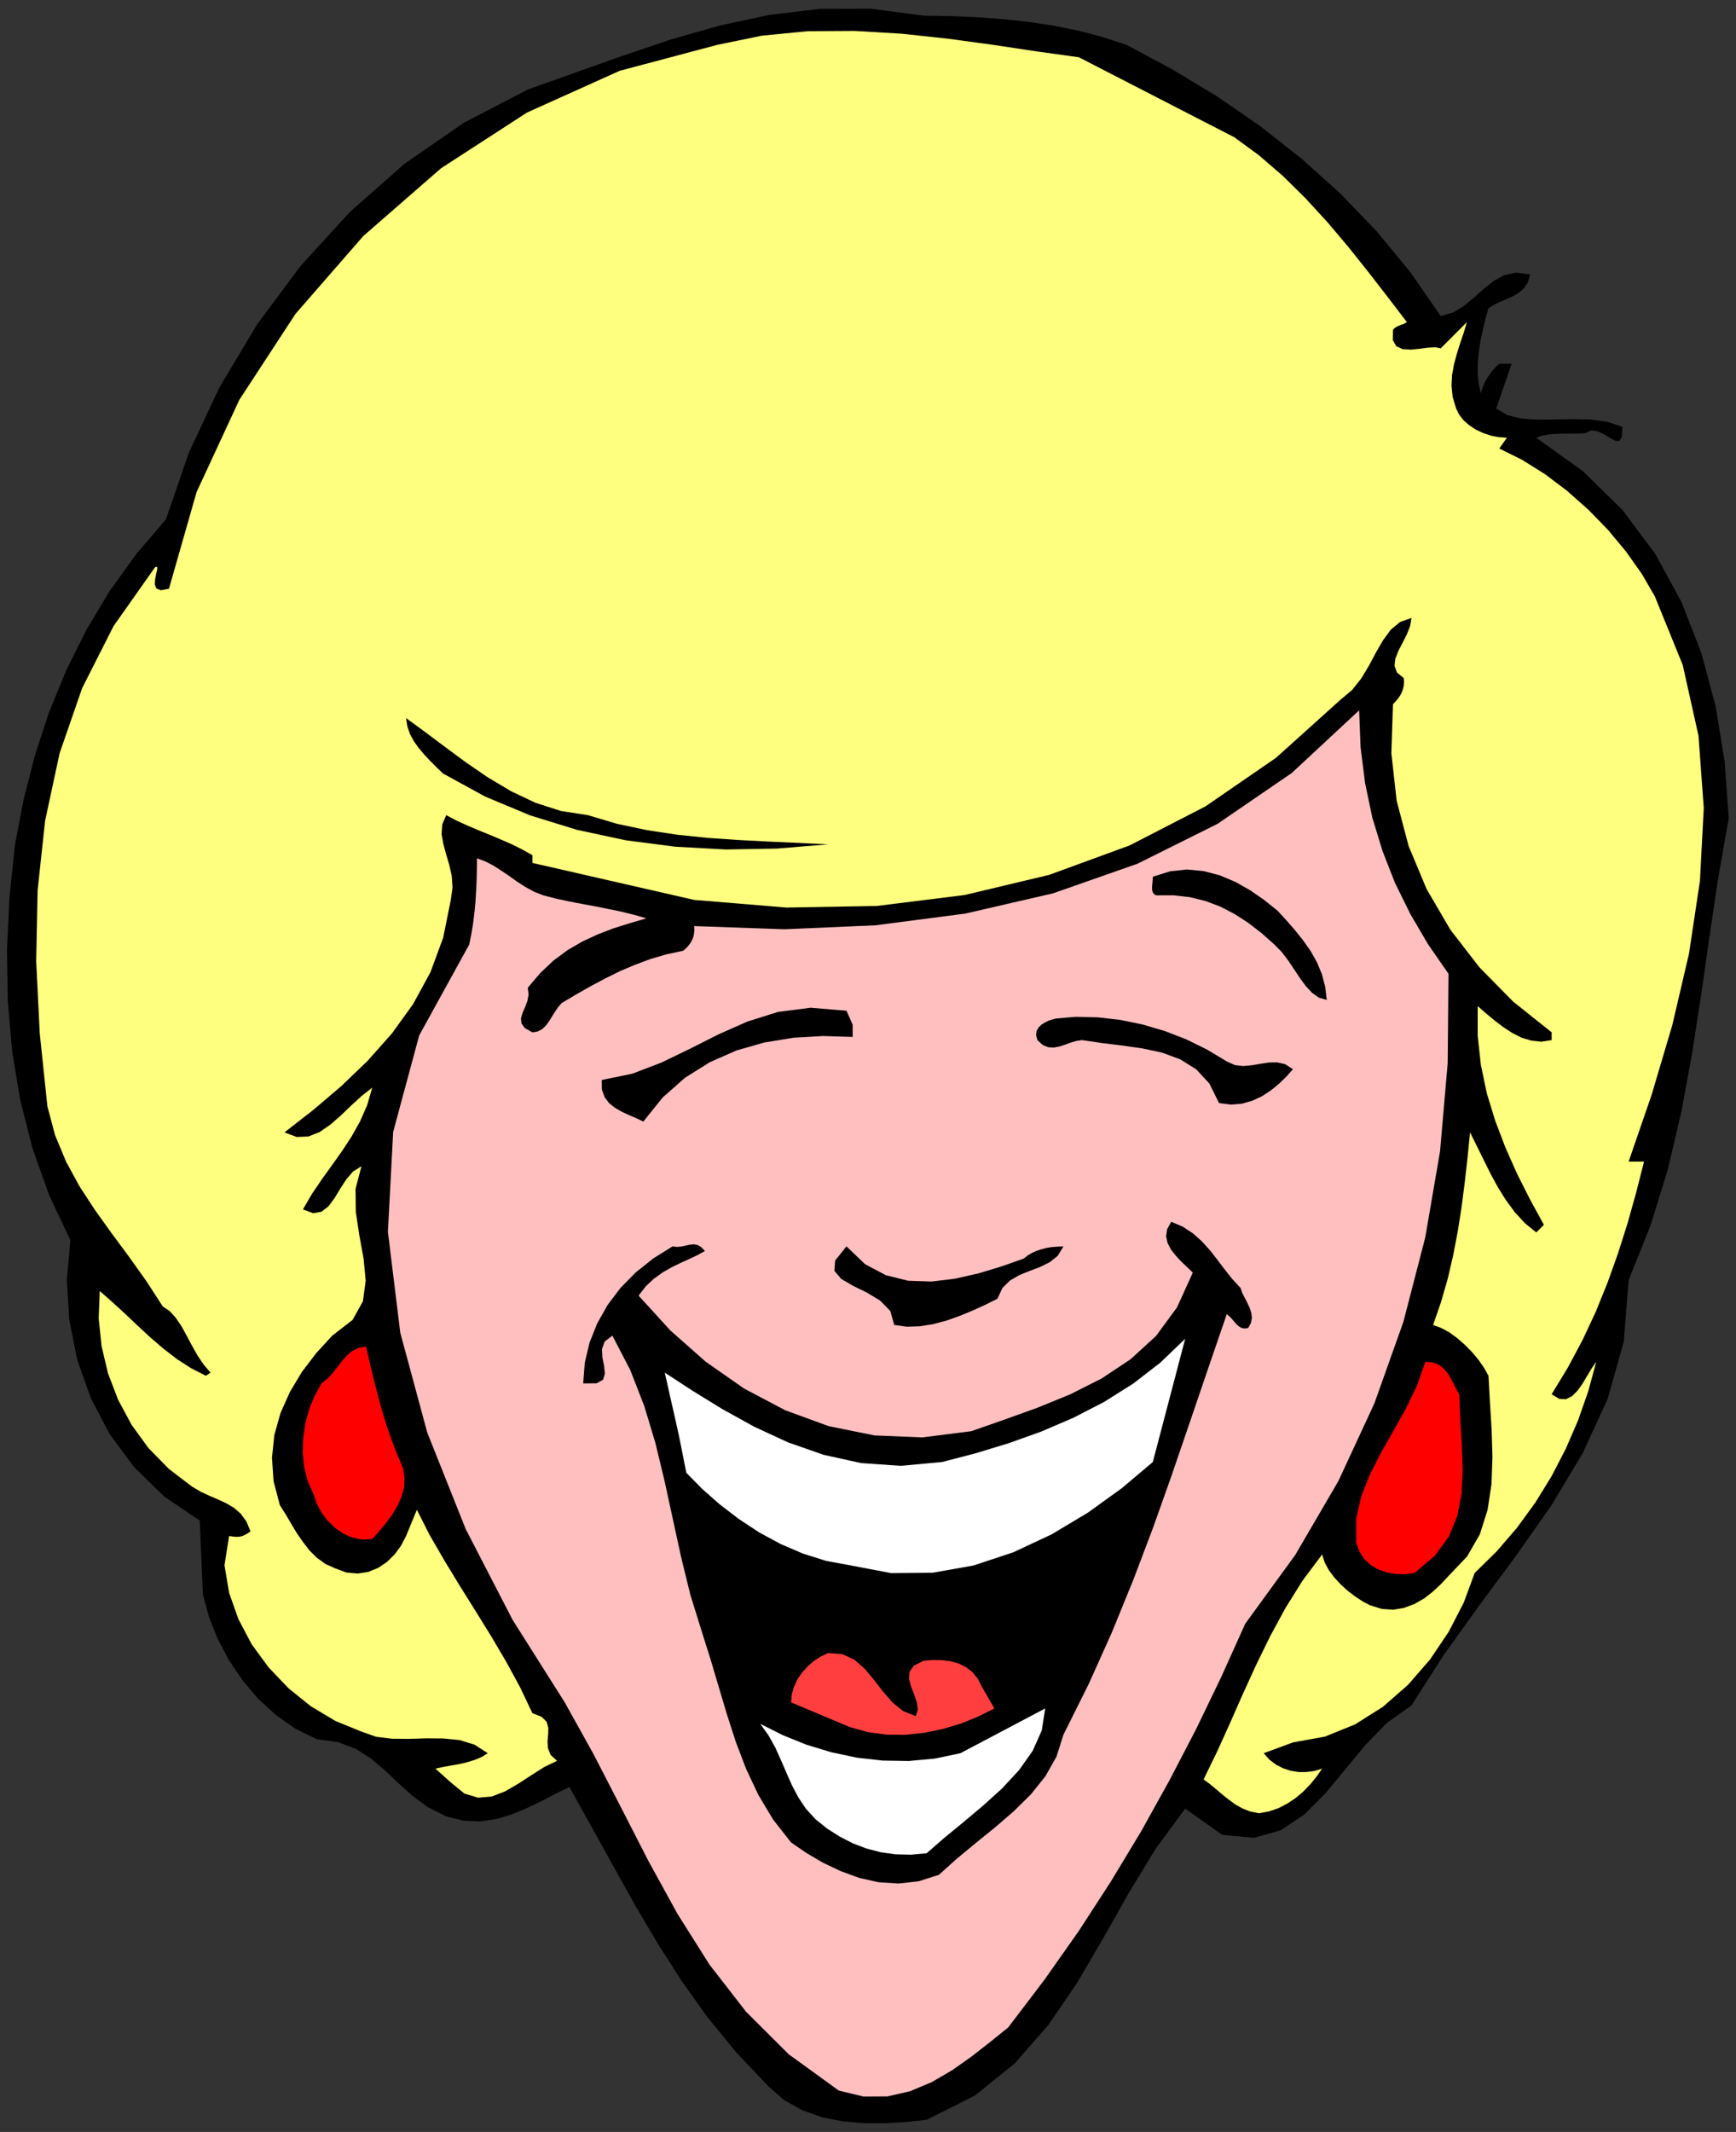 <?xml version="1.0" encoding="UTF-8" standalone="no"?>
<svg
   xmlns:dc="http://purl.org/dc/elements/1.1/"
   xmlns:cc="http://creativecommons.org/ns#"
   xmlns:rdf="http://www.w3.org/1999/02/22-rdf-syntax-ns#"
   xmlns:svg="http://www.w3.org/2000/svg"
   xmlns="http://www.w3.org/2000/svg"
   xmlns:sodipodi="http://sodipodi.sourceforge.net/DTD/sodipodi-0.dtd"
   xmlns:inkscape="http://www.inkscape.org/namespaces/inkscape"
   version="1.0"
   width="2215.896mm"
   height="2720.171mm"
   id="svg37"
   sodipodi:docname="GC000426.WMF">
  <rect width="100%" height="100%" fill="#333333" stroke="none"/>
  <sodipodi:namedview
     pagecolor="#ffffff"
     bordercolor="#666666"
     borderopacity="1"
     objecttolerance="10"
     gridtolerance="10"
     guidetolerance="10"
     inkscape:pageopacity="0"
     inkscape:pageshadow="2"
     inkscape:window-width="640"
     inkscape:window-height="480"
     id="namedview39" />
  <defs
     id="defs3">
    <pattern
       id="WMFhbasepattern"
       patternUnits="userSpaceOnUse"
       width="6"
       height="6"
       x="0"
       y="0" />
  </defs>
  <path
     style="fill:none;stroke:none;"
     d="  M 0,10280.32   L 8374.4,10280.32   L 8374.4,0   L 0,0   z "
     id="path5" />
  <path
     style="fill:#000000;fill-rule:evenodd;fill-opacity:1;stroke:none;"
     d="  M 5435.234,216.475   L 5655.513,334.552   L 5871.348,464.69   L 6079.566,608.16   L 6278.896,764.961   L 6467.434,934.459   L 6643.276,1117.288   L 6805.152,1314.083   L 6950.524,1524.209   L 6950.524,1524.209   L 7009.561,1507.069   L 7062.25,1475.328   L 7110.495,1435.334   L 7157.471,1393.436   L 7205.082,1355.347   L 7256.501,1326.78   L 7314.269,1314.718   L 7381.559,1323.605   L 7381.559,1323.605   L 7371.402,1360.425   L 7352.992,1388.992   L 7328.87,1410.576   L 7300.303,1427.716   L 7269.832,1441.682   L 7238.092,1455.014   L 7207.621,1469.615   L 7180.959,1486.755   L 7180.959,1486.755   L 7166.993,1536.271   L 7154.297,1587.692   L 7142.871,1640.382   L 7134.618,1694.342   L 7129.54,1747.667   L 7128.905,1799.723   L 7133.349,1849.239   L 7144.14,1895.581   L 7144.14,1895.581   L 7149.854,1876.536   L 7157.471,1856.857   L 7166.359,1837.812   L 7177.15,1819.402   L 7189.212,1801.627   L 7201.908,1785.122   L 7216.508,1769.251   L 7233.014,1754.015   L 7233.014,1754.015   L 7292.685,1754.015   L 7218.413,1969.855   L 7218.413,1969.855   L 7273.006,2002.231   L 7340.931,2018.736   L 7419.012,2023.815   L 7502.807,2023.18   L 7589.141,2021.276   L 7674.206,2023.18   L 7754.826,2033.972   L 7827.195,2058.73   L 7827.195,2058.73   L 7824.655,2106.342   L 7812.594,2126.656   L 7793.55,2126.021   L 7768.157,2112.69   L 7739.591,2094.915   L 7708.485,2080.314   L 7678.015,2075.236   L 7648.813,2088.567   L 7648.813,2088.567   L 7617.708,2091.106   L 7586.602,2091.106   L 7555.496,2091.106   L 7524.391,2091.741   L 7493.92,2093.011   L 7464.719,2096.185   L 7436.787,2101.898   L 7411.395,2110.786   L 7411.395,2110.786   L 7638.022,2273.3   L 7829.099,2461.208   L 7986.532,2672.604   L 8112.224,2903.044   L 8208.08,3149.356   L 8277.274,3407.729   L 8320.441,3674.354   L 8340.12,3946.058   L 8340.12,3946.058   L 8289.336,4232.998   L 8246.803,4518.668   L 8206.176,4803.069   L 8162.374,5084.93   L 8110.954,5364.252   L 8046.204,5639.131   L 7963.044,5908.93   L 7857.031,6173.651   L 7857.031,6173.651   L 7833.543,6470.114   L 7755.461,6746.896   L 7634.847,7009.078   L 7483.763,7260.468   L 7312.999,7503.605   L 7135.888,7742.933   L 6963.855,7982.262   L 6809.596,8224.129   L 6809.596,8224.129   L 6692.156,8307.291   L 6588.047,8413.941   L 6490.922,8531.383   L 6394.431,8647.556   L 6292.227,8750.397   L 6179.231,8825.941   L 6049.095,8862.761   L 5896.106,8848.16   L 5896.106,8848.16   L 5717.724,8721.83   L 5717.724,8721.83   L 5574.258,8916.721   L 5446.026,9128.117   L 5322.873,9345.861   L 5196.546,9561.701   L 5056.888,9766.114   L 4895.012,9950.847   L 4702.665,10105.744   L 4470.325,10222.551   L 4470.325,10222.551   L 4374.469,10232.708   L 4274.169,10239.057   L 4171.33,10239.057   L 4067.856,10230.169   L 3966.921,10210.489   L 3871.065,10176.844   L 3782.827,10127.328   L 3704.745,10058.767   L 3704.745,10058.767   L 3549.852,9894.983   L 3411.463,9725.485   L 3287.041,9550.909   L 3172.775,9371.889   L 3064.858,9189.06   L 2960.114,9001.787   L 2854.736,8811.34   L 2746.818,8617.719   L 2746.818,8617.719   L 2678.894,8650.73   L 2610.969,8686.28   L 2540.506,8719.926   L 2468.772,8749.762   L 2394.499,8771.981   L 2317.053,8783.408   L 2236.432,8780.234   L 2152.637,8759.285   L 2152.637,8759.285   L 2063.129,8714.212   L 1987.587,8658.348   L 1920.932,8598.04   L 1856.816,8537.097   L 1790.796,8481.232   L 1717.793,8434.255   L 1631.459,8401.245   L 1528.62,8387.279   L 1528.62,8387.279   L 1425.781,8337.128   L 1331.829,8271.106   L 1245.495,8192.388   L 1169.953,8102.878   L 1103.933,8005.115   L 1049.339,7901.639   L 1007.442,7795.624   L 978.875,7688.973   L 978.875,7688.973   L 963.64,7332.838   L 963.64,7332.838   L 792.242,7216.665   L 647.505,7075.735   L 528.796,6915.759   L 437.383,6740.548   L 371.998,6555.18   L 333.91,6363.463   L 322.483,6170.477   L 339.623,5980.665   L 339.623,5980.665   L 236.784,5762.921   L 156.798,5537.559   L 97.761,5305.849   L 58.402,5068.425   L 37.454,4825.923   L 33.645,4578.342   L 45.706,4326.952   L 72.368,4071.753   L 72.368,4071.753   L 114.266,3854.009   L 168.859,3641.343   L 236.784,3433.756   L 319.309,3233.152   L 415.8,3038.897   L 527.526,2852.259   L 655.758,2673.874   L 800.494,2504.376   L 800.494,2504.376   L 910.951,2183.155   L 1058.227,1868.918   L 1239.147,1566.108   L 1450.539,1281.707   L 1689.227,1020.795   L 1953.307,788.45   L 2240.241,590.385   L 2546.219,431.679   L 2546.219,431.679   L 2772.846,351.057   L 3003.281,269.165   L 3236.256,190.447   L 3472.405,123.156   L 3712.363,71.735   L 3956.13,42.533   L 4203.07,41.898   L 4455.089,75.544   L 4455.089,75.544   L 4578.877,77.448   L 4703.935,82.527   L 4830.261,91.414   L 4955.954,104.746   L 5080.376,123.156   L 5202.26,147.914   L 5320.969,179.02   L 5435.234,216.475   L 5435.234,216.475   L 5435.234,216.475   L 5435.234,216.475   L 5435.234,216.475  z "
     id="path7" />
  <path
     style="fill:#ffff7f;fill-rule:evenodd;fill-opacity:1;stroke:none;"
     d="  M 5955.143,662.12   L 6074.487,749.726   L 6189.387,848.758   L 6299.209,957.313   L 6404.588,1072.216   L 6505.522,1191.562   L 6602.648,1313.448   L 6696.6,1434.699   L 6787.378,1553.411   L 6787.378,1553.411   L 6778.49,1558.49   L 6769.603,1562.934   L 6760.081,1566.108   L 6750.559,1569.917   L 6741.671,1573.726   L 6733.419,1578.169   L 6726.436,1583.883   L 6720.088,1590.866   L 6720.088,1590.866   L 6719.453,1640.382   L 6735.958,1669.584   L 6766.429,1683.55   L 6804.517,1686.089   L 6846.415,1682.28   L 6888.312,1676.567   L 6923.861,1674.662   L 6950.524,1679.741   L 6950.524,1679.741   L 7076.85,1553.411   L 7076.85,1553.411   L 7061.615,1604.197   L 7044.475,1654.348   L 7028.605,1705.134   L 7014.639,1756.555   L 7005.117,1808.61   L 7002.578,1861.3   L 7008.291,1915.26   L 7024.796,1969.855   L 7024.796,1969.855   L 7039.397,1999.692   L 7060.98,2026.989   L 7087.642,2050.478   L 7119.383,2071.427   L 7154.297,2087.932   L 7191.751,2100.629   L 7230.474,2108.246   L 7269.832,2110.786   L 7269.832,2110.786   L 7233.014,2162.841   L 7233.014,2162.841   L 7344.105,2218.071   L 7454.562,2287.267   L 7561.21,2367.889   L 7663.414,2458.669   L 7758.635,2556.431   L 7844.969,2660.542   L 7920.512,2767.193   L 7983.358,2875.747   L 7983.358,2875.747   L 8117.937,3206.49   L 8194.114,3548.024   L 8219.507,3896.542   L 8201.097,4247.599   L 8148.408,4598.021   L 8067.787,4943.365   L 7968.122,5279.186   L 7857.031,5601.676   L 7857.031,5601.676   L 7931.303,5601.676   L 7931.303,5601.676   L 7893.215,5751.494   L 7851.952,5898.773   L 7806.246,6042.878   L 7755.461,6185.078   L 7698.963,6324.739   L 7635.482,6460.591   L 7564.384,6593.904   L 7485.667,6723.408   L 7485.667,6723.408   L 7521.851,6745.627   L 7554.862,6747.531   L 7583.428,6732.93   L 7610.09,6706.903   L 7634.213,6673.257   L 7656.431,6635.802   L 7678.649,6598.983   L 7700.868,6567.242   L 7700.868,6567.242   L 7662.144,6709.442   L 7613.264,6849.103   L 7554.227,6985.59   L 7485.667,7118.268   L 7406.951,7245.867   L 7318.713,7367.118   L 7220.952,7480.752   L 7114.304,7585.497   L 7114.304,7585.497   L 7061.615,7728.332   L 6989.247,7868.628   L 6899.104,8002.576   L 6792.456,8125.097   L 6671.208,8231.112   L 6537.263,8315.543   L 6391.892,8374.582   L 6237.633,8402.514   L 6237.633,8402.514   L 6096.705,8454.57   L 6096.705,8454.57   L 6123.367,8485.041   L 6155.108,8509.165   L 6189.387,8526.94   L 6226.206,8539.001   L 6264.295,8545.349   L 6303.018,8545.349   L 6341.107,8540.271   L 6378.561,8528.844   L 6378.561,8528.844   L 6351.264,8567.568   L 6321.428,8604.388   L 6287.783,8639.303   L 6250.964,8670.409   L 6210.971,8697.072   L 6168.439,8719.291   L 6122.098,8735.161   L 6073.852,8744.049   L 6073.852,8744.049   L 6031.955,8735.796   L 5994.501,8721.195   L 5960.221,8702.151   L 5929.116,8679.297   L 5898.645,8655.174   L 5868.809,8629.781   L 5838.338,8604.388   L 5806.598,8580.899   L 5806.598,8580.899   L 5871.348,8447.587   L 5933.56,8310.465   L 5995.136,8170.804   L 6059.252,8030.508   L 6127.176,7891.482   L 6201.449,7754.36   L 6283.974,7622.317   L 6378.561,7495.987   L 6378.561,7495.987   L 6390.622,7534.712   L 6410.936,7572.166   L 6437.598,7607.716   L 6468.703,7641.362   L 6502.348,7671.833   L 6538.532,7699.131   L 6574.082,7722.619   L 6608.996,7741.029   L 6608.996,7741.029   L 6666.129,7758.804   L 6721.357,7762.613   L 6773.412,7753.725   L 6822.927,7735.315   L 6869.903,7708.653   L 6912.435,7675.642   L 6951.793,7638.822   L 6987.977,7600.098   L 6987.977,7600.098   L 7077.485,7506.145   L 7139.062,7399.494   L 7176.516,7281.417   L 7195.56,7156.357   L 7200.003,7026.218   L 7196.194,6894.175   L 7187.942,6762.767   L 7180.959,6634.533   L 7180.959,6634.533   L 7160.645,6597.713   L 7133.983,6558.989   L 7102.243,6520.9   L 7066.694,6484.715   L 7028.605,6451.704   L 6989.882,6423.772   L 6950.524,6402.823   L 6913.704,6389.491   L 6913.704,6389.491   L 6951.793,6279.667   L 6984.168,6167.303   L 7010.83,6052.4   L 7033.049,5936.228   L 7051.458,5818.785   L 7066.694,5700.074   L 7080.025,5580.727   L 7092.086,5460.745   L 7092.086,5460.745   L 7124.461,5526.132   L 7157.471,5592.789   L 7190.481,5659.445   L 7226.031,5724.832   L 7264.754,5787.044   L 7307.921,5845.448   L 7356.166,5898.138   L 7411.395,5943.211   L 7411.395,5943.211   L 7448.214,5906.391   L 7448.214,5906.391   L 7382.194,5785.775   L 7319.347,5661.35   L 7262.85,5534.385   L 7213.334,5404.246   L 7172.707,5271.568   L 7144.14,5135.081   L 7128.905,4995.42   L 7128.905,4851.95   L 7128.905,4851.95   L 7168.263,4886.231   L 7209.525,4920.511   L 7252.058,4952.887   L 7295.86,4981.454   L 7340.931,5004.308   L 7387.907,5018.274   L 7435.517,5023.353   L 7485.667,5015.735   L 7485.667,5015.735   L 7485.667,4978.28   L 7485.667,4978.28   L 7300.303,4830.367   L 7137.157,4664.678   L 6996.864,4483.118   L 6882.599,4287.593   L 6795.63,4080.006   L 6737.863,3860.992   L 6712.47,3632.456   L 6720.088,3396.302   L 6720.088,3396.302   L 6732.784,3382.336   L 6744.845,3368.37   L 6755.002,3353.769   L 6762.62,3339.168   L 6768.333,3323.297   L 6772.142,3306.792   L 6773.412,3289.017   L 6772.142,3269.972   L 6772.142,3269.972   L 6739.132,3242.675   L 6727.706,3210.934   L 6731.514,3176.653   L 6746.115,3139.199   L 6766.429,3099.84   L 6786.743,3059.846   L 6802.613,3019.852   L 6809.596,2979.858   L 6809.596,2979.858   L 6754.368,2999.538   L 6709.931,3036.357   L 6672.477,3087.143   L 6638.198,3146.182   L 6604.553,3209.664   L 6567.099,3271.877   L 6522.662,3327.741   L 6468.069,3373.448   L 6468.069,3373.448   L 6156.377,3654.04   L 5816.12,3888.289   L 5449.835,4076.832   L 5061.332,4219.032   L 4653.15,4316.16   L 4229.732,4368.85   L 3793.618,4376.468   L 3348.617,4339.649   L 3348.617,4339.649   L 2568.437,4161.263   L 2568.437,4123.809   L 2568.437,4123.809   L 2517.018,4095.242   L 2465.598,4069.849   L 2412.909,4046.995   L 2360.22,4024.776   L 2306.896,4003.192   L 2254.841,3980.974   L 2202.787,3957.485   L 2152.637,3930.823   L 2152.637,3930.823   L 2133.593,3975.895   L 2130.419,4022.237   L 2138.671,4069.214   L 2152.002,4118.73   L 2167.238,4170.151   L 2179.299,4223.476   L 2183.108,4279.975   L 2174.856,4339.649   L 2174.856,4339.649   L 2138.037,4521.843   L 2076.46,4688.801   L 1992.665,4842.428   L 1890.461,4983.994   L 1773.656,5115.402   L 1646.06,5237.923   L 1510.845,5352.826   L 1372.457,5460.745   L 1372.457,5460.745   L 1431.494,5482.964   L 1487.992,5480.425   L 1542.586,5458.841   L 1594.64,5422.656   L 1645.425,5378.218   L 1695.575,5329.972   L 1745.725,5284.265   L 1795.875,5244.906   L 1795.875,5244.906   L 1771.117,5329.972   L 1736.837,5408.055   L 1696.21,5480.425   L 1650.503,5550.256   L 1602.258,5618.181   L 1553.378,5686.108   L 1505.132,5757.208   L 1461.33,5832.117   L 1461.33,5832.117   L 1510.845,5850.527   L 1550.838,5843.544   L 1584.483,5817.516   L 1613.684,5778.157   L 1640.981,5733.084   L 1670.182,5688.012   L 1703.193,5649.288   L 1743.82,5623.895   L 1743.82,5623.895   L 1715.254,5733.084   L 1716.524,5844.813   L 1733.663,5957.812   L 1753.977,6068.906   L 1764.134,6175.556   L 1750.803,6275.223   L 1701.288,6364.733   L 1602.893,6440.912   L 1602.893,6440.912   L 1525.446,6525.343   L 1456.252,6616.123   L 1398.484,6712.616   L 1353.413,6813.553   L 1323.577,6919.568   L 1312.15,7029.393   L 1319.768,7143.026   L 1350.239,7258.564   L 1350.239,7258.564   L 1377.535,7301.731   L 1404.197,7346.804   L 1431.494,7392.511   L 1461.33,7435.679   L 1493.071,7476.943   L 1529.255,7512.493   L 1570.517,7542.329   L 1617.493,7563.279   L 1617.493,7563.279   L 1672.087,7583.593   L 1726.046,7588.037   L 1776.83,7580.419   L 1824.441,7560.739   L 1866.973,7532.172   L 1904.427,7495.352   L 1934.898,7453.454   L 1959.021,7407.112   L 1959.021,7407.112   L 2011.075,7280.782   L 2011.075,7280.782   L 2073.286,7403.303   L 2143.115,7523.919   L 2216.753,7645.171   L 2292.295,7765.787   L 2367.838,7887.673   L 2440.206,8010.194   L 2508.13,8134.619   L 2568.437,8261.584   L 2568.437,8261.584   L 2613.509,8279.359   L 2636.997,8302.847   L 2645.249,8331.414   L 2644.614,8362.52   L 2641.44,8396.166   L 2643.345,8429.812   L 2656.041,8462.188   L 2687.146,8491.389   L 2687.146,8491.389   L 2625.57,8521.226   L 2563.359,8560.585   L 2499.878,8601.849   L 2436.397,8638.668   L 2372.281,8663.426   L 2306.896,8669.14   L 2240.876,8649.46   L 2174.856,8595.5   L 2174.856,8595.5   L 2100.583,8528.844   L 2100.583,8528.844   L 2133.593,8521.861   L 2166.603,8515.513   L 2199.613,8509.799   L 2231.988,8503.451   L 2263.729,8495.198   L 2294.834,8485.041   L 2324.671,8472.345   L 2353.237,8454.57   L 2353.237,8454.57   L 2289.121,8413.306   L 2216.753,8391.087   L 2138.671,8383.47   L 2056.781,8382.835   L 1973.621,8385.374   L 1891.731,8384.739   L 1814.284,8375.217   L 1743.82,8350.459   L 1743.82,8350.459   L 1618.128,8299.038   L 1500.054,8228.573   L 1392.136,8141.602   L 1296.28,8041.3   L 1214.39,7929.571   L 1150.274,7808.32   L 1105.202,7680.721   L 1082.984,7548.043   L 1082.984,7548.043   L 1105.202,7407.112   L 1105.202,7407.112   L 1122.342,7409.651   L 1136.943,7410.921   L 1149.004,7410.921   L 1159.796,7409.651   L 1169.953,7407.112   L 1180.745,7402.033   L 1193.441,7395.051   L 1208.676,7384.893   L 1208.676,7384.893   L 1188.362,7336.647   L 1161.066,7299.192   L 1128.69,7271.26   L 1092.506,7249.676   L 1052.513,7231.266   L 1011.251,7213.491   L 968.718,7193.812   L 926.821,7169.054   L 926.821,7169.054   L 814.46,7083.352   L 716.699,6983.685   L 635.444,6871.957   L 570.058,6750.705   L 521.178,6623.106   L 490.073,6491.698   L 476.107,6358.385   L 481.185,6225.707   L 481.185,6225.707   L 543.396,6280.302   L 604.973,6336.801   L 665.28,6393.935   L 725.587,6449.799   L 787.798,6503.124   L 852.548,6553.275   L 920.473,6597.078   L 993.476,6634.533   L 993.476,6634.533   L 1015.694,6619.297   L 1015.694,6619.297   L 982.049,6579.938   L 952.213,6535.501   L 925.551,6487.889   L 900.159,6440.277   L 875.402,6395.205   L 848.105,6355.211   L 818.904,6322.835   L 785.259,6299.981   L 785.259,6299.981   L 706.542,6178.73   L 624.017,6062.557   L 540.222,5949.559   L 459.602,5837.195   L 384.059,5721.658   L 318.674,5601.676   L 265.35,5473.442   L 228.531,5334.416   L 228.531,5334.416   L 191.712,4982.724   L 174.572,4634.206   L 181.555,4292.037   L 217.739,3957.485   L 287.568,3632.456   L 396.121,3318.854   L 547.84,3019.217   L 748.44,2734.816   L 748.44,2734.816   L 757.962,2732.912   L 758.597,2744.974   L 753.518,2766.558   L 748.44,2792.585   L 746.535,2817.978   L 754.153,2837.658   L 775.737,2846.545   L 815.095,2838.927   L 815.095,2838.927   L 948.405,2372.968   L 1154.717,1927.957   L 1425.781,1513.418   L 1752.708,1138.237   L 2127.88,811.304   L 2542.41,542.773   L 2989.316,341.535   L 3459.709,216.475   L 3459.709,216.475   L 3675.544,172.037   L 3897.092,150.453   L 4123.084,149.183   L 4349.076,162.515   L 4573.164,186.638   L 4792.173,216.475   L 5003.564,248.216   L 5204.799,276.148   L 5204.799,276.148   L 5955.143,662.12   L 5955.143,662.12   L 5955.143,662.12   L 5955.143,662.12  z "
     id="path9" />
  <path
     style="fill:#ffbfbf;fill-rule:evenodd;fill-opacity:1;stroke:none;"
     d="  M 6987.977,4695.784   L 6984.168,5126.194   L 6947.349,5551.525   L 6875.616,5968.604   L 6770.238,6374.89   L 6630.58,6767.211   L 6456.642,7142.391   L 6249.06,7497.892   L 6007.197,7830.539   L 6007.197,7830.539   L 5892.297,8085.738   L 5771.048,8337.128   L 5641.547,8585.978   L 5505.063,8831.654   L 5359.057,9073.522   L 5204.164,9312.215   L 5039.114,9546.465   L 4863.906,9776.906   L 4863.906,9776.906   L 4778.207,9846.101   L 4688.064,9916.567   L 4593.478,9983.223   L 4494.448,10040.992   L 4389.704,10084.795   L 4281.152,10109.553   L 4166.251,10110.187   L 4046.907,10081.62   L 4046.907,10081.62   L 3805.045,9906.409   L 3599.367,9701.362   L 3422.89,9474.095   L 3268.631,9229.688   L 3128.339,8974.49   L 2995.664,8715.482   L 2862.988,8458.379   L 2724.6,8209.528   L 2724.6,8209.528   L 2472.581,7810.859   L 2246.589,7373.467   L 2061.225,6908.141   L 1931.089,6426.946   L 1871.417,5940.037   L 1896.809,5458.206   L 2022.501,4992.881   L 2263.729,4554.853   L 2263.729,4554.853   L 2273.886,4504.702   L 2282.138,4454.551   L 2288.486,4403.766   L 2293.565,4352.98   L 2296.739,4300.924   L 2299.278,4248.234   L 2300.548,4194.274   L 2301.182,4139.044   L 2301.182,4139.044   L 2341.81,4154.28   L 2381.169,4174.595   L 2419.257,4199.353   L 2457.98,4225.38   L 2496.069,4252.678   L 2536.062,4278.071   L 2576.69,4300.289   L 2620.491,4317.43   L 2620.491,4317.43   L 2681.433,4333.3   L 2743.644,4346.632   L 2805.856,4358.693   L 2868.702,4370.12   L 2931.548,4382.816   L 2993.759,4395.513   L 3055.97,4410.749   L 3118.182,4428.524   L 3118.182,4428.524   L 3038.196,4452.012   L 2959.479,4476.77   L 2883.302,4505.972   L 2809.664,4540.252   L 2738.566,4581.516   L 2670.641,4631.667   L 2606.526,4691.975   L 2546.219,4763.075   L 2546.219,4763.075   L 2550.028,4796.086   L 2544.314,4827.192   L 2532.888,4857.029   L 2520.826,4884.961   L 2513.209,4910.989   L 2515.748,4935.747   L 2532.253,4957.966   L 2568.437,4978.28   L 2568.437,4978.28   L 2593.195,4974.471   L 2614.143,4963.679   L 2631.918,4947.809   L 2647.153,4927.494   L 2661.119,4905.276   L 2675.72,4881.787   L 2690.955,4858.934   L 2709.365,4837.35   L 2709.365,4837.35   L 2778.559,4796.086   L 2849.023,4756.092   L 2919.486,4718.638   L 2991.22,4683.088   L 3064.858,4651.981   L 3139.765,4624.049   L 3216.577,4601.83   L 3296.563,4584.69   L 3296.563,4584.69   L 3309.259,4573.263   L 3320.686,4561.202   L 3330.843,4547.87   L 3338.46,4533.904   L 3344.809,4518.668   L 3347.983,4502.798   L 3349.887,4485.023   L 3348.617,4465.978   L 3348.617,4465.978   L 3785.366,4481.214   L 4223.384,4462.169   L 4656.959,4405.67   L 5080.376,4307.907   L 5487.924,4165.072   L 5873.887,3972.721   L 6231.92,3727.679   L 6556.942,3425.504   L 6556.942,3425.504   L 6563.925,3603.889   L 6585.508,3775.926   L 6620.423,3942.249   L 6669.303,4102.86   L 6730.245,4258.391   L 6804.517,4408.844   L 6890.217,4554.853   L 6987.977,4695.784   L 6987.977,4695.784   L 6987.977,4695.784   L 6987.977,4695.784   L 6987.977,4695.784  z "
     id="path11" />
  <path
     style="fill:#000000;fill-rule:evenodd;fill-opacity:1;stroke:none;"
     d="  M 2835.692,3930.823   L 2976.619,3972.721   L 3120.721,4003.192   L 3267.362,4025.411   L 3415.272,4040.647   L 3562.548,4050.804   L 3709.189,4058.422   L 3853.291,4064.77   L 3994.853,4071.753   L 3994.853,4071.753   L 3748.547,4092.068   L 3502.876,4096.511   L 3258.474,4083.18   L 3018.517,4052.074   L 2784.272,4001.923   L 2557.645,3932.092   L 2341.81,3841.947   L 2137.402,3730.219   L 2137.402,3730.219   L 2106.296,3700.382   L 2075.825,3669.91   L 2047.259,3639.439   L 2020.597,3607.698   L 1997.109,3575.322   L 1978.065,3540.407   L 1965.369,3503.587   L 1959.021,3462.958   L 1959.021,3462.958   L 2050.433,3529.615   L 2146.924,3601.984   L 2248.493,3676.894   L 2355.141,3749.898   L 2467.503,3816.555   L 2584.307,3871.784   L 2707.46,3911.143   L 2835.692,3930.823   L 2835.692,3930.823   L 2835.692,3930.823   L 2835.692,3930.823   L 2835.692,3930.823  z "
     id="path13" />
  <path
     style="fill:#000000;fill-rule:evenodd;fill-opacity:1;stroke:none;"
     d="  M 6163.36,4391.704   L 6207.162,4439.316   L 6249.06,4487.562   L 6288.418,4537.078   L 6323.967,4587.864   L 6353.803,4641.189   L 6377.291,4697.689   L 6393.161,4757.997   L 6400.779,4822.114   L 6400.779,4822.114   L 6362.056,4810.687   L 6329.046,4787.199   L 6299.209,4754.823   L 6271.278,4716.733   L 6243.981,4675.47   L 6215.415,4632.937   L 6184.309,4591.673   L 6148.125,4554.853   L 6148.125,4554.853   L 6085.914,4499.624   L 6021.798,4450.108   L 5955.778,4407.574   L 5887.218,4372.024   L 5814.85,4344.727   L 5739.308,4326.317   L 5659.957,4317.43   L 5576.162,4317.43   L 5576.162,4317.43   L 5566.64,4311.082   L 5561.561,4302.829   L 5558.387,4292.672   L 5557.753,4281.245   L 5558.387,4269.183   L 5559.657,4255.852   L 5560.927,4242.521   L 5561.561,4227.92   L 5561.561,4227.92   L 5644.087,4201.892   L 5725.977,4193.004   L 5806.598,4200.622   L 5884.044,4220.937   L 5959.587,4252.678   L 6031.32,4293.306   L 6099.245,4340.283   L 6163.36,4391.704   L 6163.36,4391.704   L 6163.36,4391.704   L 6163.36,4391.704   L 6163.36,4391.704  z "
     id="path15" />
  <path
     style="fill:#000000;fill-rule:evenodd;fill-opacity:1;stroke:none;"
     d="  M 4113.562,4941.461   L 4113.562,5000.499   L 4113.562,5000.499   L 3970.73,4996.055   L 3827.898,5004.308   L 3687.605,5027.162   L 3552.391,5065.886   L 3424.16,5122.385   L 3304.816,5197.294   L 3196.898,5292.517   L 3103.581,5408.69   L 3103.581,5408.69   L 3070.571,5392.819   L 3035.022,5377.584   L 2999.472,5361.078   L 2966.462,5342.034   L 2937.896,5319.18   L 2916.312,5289.978   L 2903.616,5253.793   L 2902.981,5208.086   L 2902.981,5208.086   L 3050.892,5177.614   L 3191.82,5123.655   L 3328.303,5057.633   L 3465.422,4988.437   L 3605.715,4926.225   L 3752.991,4879.883   L 3911.058,4859.568   L 4083.726,4874.169   L 4083.726,4874.169   L 4113.562,4941.461   L 4113.562,4941.461   L 4113.562,4941.461   L 4113.562,4941.461  z "
     id="path17" />
  <path
     style="fill:#000000;fill-rule:evenodd;fill-opacity:1;stroke:none;"
     d="  M 6237.633,5156.031   L 6207.162,5190.311   L 6172.248,5224.591   L 6132.89,5256.967   L 6089.722,5285.534   L 6042.747,5307.753   L 5991.962,5322.354   L 5937.368,5326.798   L 5880.87,5319.18   L 5880.87,5319.18   L 5834.529,5225.226   L 5771.048,5156.665   L 5693.602,5108.419   L 5605.998,5076.043   L 5510.777,5055.729   L 5413.016,5041.762   L 5314.621,5029.701   L 5220.034,5015.735   L 5220.034,5015.735   L 5194.007,5019.544   L 5167.345,5027.162   L 5139.413,5037.319   L 5112.117,5046.206   L 5084.185,5051.92   L 5056.888,5050.015   L 5030.226,5039.223   L 5004.834,5015.735   L 5004.834,5015.735   L 4998.486,4992.881   L 5000.39,4972.567   L 5009.912,4955.427   L 5023.878,4941.461   L 5041.018,4930.668   L 5059.427,4921.781   L 5077.837,4916.068   L 5093.707,4911.624   L 5093.707,4911.624   L 5191.468,4903.371   L 5295.577,4905.91   L 5402.859,4917.972   L 5511.412,4940.191   L 5619.329,4971.932   L 5724.073,5012.561   L 5824.372,5062.077   L 5918.324,5118.576   L 5918.324,5118.576   L 5957.682,5136.351   L 5997.675,5140.795   L 6038.938,5136.986   L 6080.2,5130.003   L 6121.463,5123.655   L 6161.456,5123.02   L 6200.179,5131.907   L 6237.633,5156.031   L 6237.633,5156.031   L 6237.633,5156.031   L 6237.633,5156.031   L 6237.633,5156.031  z "
     id="path19" />
  <path
     style="fill:#000000;fill-rule:evenodd;fill-opacity:1;stroke:none;"
     d="  M 5984.979,6211.106   L 5992.597,6233.96   L 6004.023,6256.813   L 6016.72,6280.936   L 6028.146,6305.06   L 6036.399,6329.818   L 6039.573,6354.576   L 6035.129,6379.334   L 6021.798,6404.092   L 6021.798,6404.092   L 6004.023,6406.631   L 5988.788,6403.457   L 5976.092,6395.839   L 5964.03,6385.047   L 5953.239,6372.351   L 5942.447,6359.654   L 5931.02,6347.593   L 5918.324,6337.436   L 5918.324,6337.436   L 5830.086,6594.539   L 5742.482,6851.642   L 5654.243,7109.38   L 5563.466,7365.214   L 5466.975,7619.778   L 5364.136,7871.802   L 5252.409,8120.653   L 5130.526,8365.06   L 5130.526,8365.06   L 5096.881,8471.075   L 5042.922,8566.299   L 4973.093,8653.269   L 4891.203,8733.892   L 4801.695,8811.34   L 4708.378,8886.884   L 4616.331,8963.063   L 4529.362,9041.146   L 4529.362,9041.146   L 4431.601,9072.252   L 4334.476,9083.044   L 4237.985,9076.696   L 4144.668,9055.747   L 4054.525,9022.736   L 3969.461,8982.107   L 3889.475,8935.13   L 3816.472,8884.979   L 3816.472,8884.979   L 3730.137,8775.155   L 3659.039,8656.443   L 3600.002,8531.383   L 3550.487,8401.879   L 3507.32,8268.567   L 3467.327,8134.619   L 3427.334,8000.037   L 3385.436,7867.359   L 3385.436,7867.359   L 3330.208,7689.608   L 3285.771,7508.049   L 3245.778,7324.585   L 3205.785,7140.487   L 3161.983,6958.927   L 3108.025,6779.907   L 3040.735,6607.235   L 2954.401,6440.912   L 2954.401,6440.912   L 2916.947,6469.479   L 2904.251,6505.664   L 2906.155,6546.292   L 2914.408,6586.921   L 2918.217,6624.376   L 2909.329,6653.578   L 2877.589,6670.718   L 2813.473,6671.352   L 2813.473,6671.352   L 2821.091,6572.32   L 2843.944,6475.192   L 2880.763,6382.508   L 2930.913,6293.633   L 2993.124,6211.106   L 3066.762,6136.197   L 3151.192,6068.906   L 3244.509,6010.502   L 3244.509,6010.502   L 3266.092,6013.041   L 3287.041,6011.137   L 3307.355,6006.693   L 3327.669,6002.249   L 3346.713,6000.345   L 3365.122,6003.519   L 3382.897,6013.676   L 3400.672,6032.721   L 3400.672,6032.721   L 3362.583,6053.67   L 3321.955,6072.715   L 3280.058,6091.759   L 3237.526,6112.708   L 3195.628,6136.832   L 3154.366,6166.668   L 3115.642,6202.853   L 3080.728,6247.926   L 3080.728,6247.926   L 3234.352,6416.154   L 3404.481,6566.607   L 3589.845,6696.111   L 3788.54,6800.856   L 3998.662,6877.67   L 4219.575,6922.108   L 4448.741,6931.63   L 4685.525,6901.793   L 4685.525,6901.793   L 4843.592,6846.564   L 5004.199,6788.795   L 5162.901,6724.043   L 5313.986,6647.864   L 5453.644,6555.18   L 5576.797,6442.816   L 5678.366,6304.425   L 5754.543,6136.832   L 5754.543,6136.832   L 5727.881,6111.439   L 5699.315,6084.141   L 5672.653,6055.574   L 5649.165,6025.738   L 5632.66,5993.997   L 5625.677,5961.621   L 5630.756,5927.34   L 5650.435,5891.79   L 5650.435,5891.79   L 5706.933,5915.913   L 5755.813,5948.289   L 5798.345,5986.379   L 5837.069,6028.912   L 5872.618,6074.619   L 5908.167,6121.596   L 5944.986,6167.938   L 5984.979,6211.106   L 5984.979,6211.106   L 5984.979,6211.106   L 5984.979,6211.106   L 5984.979,6211.106  z "
     id="path21" />
  <path
     style="fill:#000000;fill-rule:evenodd;fill-opacity:1;stroke:none;"
     d="  M 4938.179,6069.541   L 4957.858,6054.305   L 4979.442,6041.608   L 5002.295,6031.451   L 5025.783,6023.833   L 5050.54,6017.485   L 5075.933,6013.676   L 5102.595,6011.772   L 5130.526,6010.502   L 5130.526,6010.502   L 5103.229,6055.574   L 5064.506,6086.681   L 5018.165,6109.534   L 4968.015,6128.579   L 4917.865,6148.893   L 4872.794,6174.921   L 4835.975,6211.106   L 4811.852,6263.162   L 4811.852,6263.162   L 4754.084,6291.729   L 4693.143,6319.661   L 4629.662,6345.688   L 4565.546,6368.542   L 4500.796,6385.682   L 4436.68,6395.839   L 4373.834,6397.744   L 4314.162,6389.491   L 4314.162,6389.491   L 4295.118,6322.2   L 4246.237,6272.049   L 4182.122,6233.325   L 4114.832,6200.314   L 4058.334,6167.303   L 4025.324,6128.579   L 4029.133,6078.428   L 4083.726,6010.502   L 4083.726,6010.502   L 4173.234,6096.203   L 4273.534,6149.528   L 4381.452,6176.191   L 4493.813,6180   L 4608.713,6166.034   L 4722.979,6140.006   L 4833.435,6106.36   L 4938.179,6069.541   L 4938.179,6069.541   L 4938.179,6069.541   L 4938.179,6069.541   L 4938.179,6069.541  z "
     id="path23" />
  <path
     style="fill:#ffffff;fill-rule:evenodd;fill-opacity:1;stroke:none;"
     d="  M 5561.561,7050.342   L 5411.747,7176.672   L 5247.966,7294.748   L 5072.758,7399.494   L 4888.029,7485.83   L 4696.317,7549.312   L 4499.526,7584.228   L 4299.561,7586.132   L 4098.962,7548.043   L 4098.962,7548.043   L 3985.331,7527.094   L 3874.239,7492.178   L 3766.322,7445.836   L 3662.848,7389.972   L 3564.452,7325.22   L 3472.405,7254.755   L 3387.341,7179.846   L 3311.164,7102.397   L 3311.164,7102.397   L 3299.102,7042.089   L 3287.041,6981.146   L 3274.979,6921.473   L 3261.648,6861.164   L 3248.318,6801.491   L 3234.352,6741.183   L 3221.021,6680.875   L 3207.055,6619.297   L 3207.055,6619.297   L 3340.365,6706.268   L 3483.832,6794.508   L 3637.455,6879.574   L 3800.601,6955.118   L 3972.635,7015.426   L 4154.19,7055.42   L 4345.267,7068.752   L 4544.597,7050.342   L 4544.597,7050.342   L 4705.839,7008.443   L 4866.446,6959.562   L 5024.513,6903.063   L 5178.137,6837.041   L 5326.047,6760.863   L 5466.34,6672.622   L 5597.111,6571.685   L 5717.724,6456.148   L 5717.724,6456.148   L 5561.561,7050.342   L 5561.561,7050.342   L 5561.561,7050.342   L 5561.561,7050.342  z "
     id="path25" />
  <path
     style="fill:#ff0000;fill-rule:evenodd;fill-opacity:1;stroke:none;"
     d="  M 1944.42,7080.178   L 1952.038,7127.79   L 1949.498,7173.497   L 1936.802,7218.57   L 1917.123,7262.373   L 1891.731,7304.906   L 1861.26,7345.534   L 1828.885,7384.893   L 1795.875,7421.713   L 1795.875,7421.713   L 1746.36,7424.252   L 1699.384,7414.73   L 1654.947,7395.051   L 1615.589,7367.118   L 1580.04,7332.838   L 1550.838,7293.479   L 1527.985,7250.946   L 1513.385,7206.508   L 1513.385,7206.508   L 1485.453,7144.93   L 1467.678,7078.274   L 1460.696,7007.809   L 1462.6,6936.074   L 1472.757,6864.974   L 1491.166,6795.778   L 1517.828,6731.026   L 1550.838,6671.352   L 1550.838,6671.352   L 1580.674,6647.229   L 1606.067,6619.932   L 1628.285,6591.365   L 1649.869,6563.433   L 1672.087,6537.405   L 1697.479,6515.821   L 1727.95,6500.585   L 1766.039,6492.967   L 1766.039,6492.967   L 1784.448,6574.225   L 1802.858,6651.038   L 1821.902,6724.043   L 1840.946,6795.143   L 1862.53,6865.608   L 1886.017,6935.439   L 1913.314,7006.539   L 1944.42,7080.178   L 1944.42,7080.178   L 1944.42,7080.178   L 1944.42,7080.178   L 1944.42,7080.178  z "
     id="path27" />
  <path
     style="fill:#ff0000;fill-rule:evenodd;fill-opacity:1;stroke:none;"
     d="  M 7040.032,6723.408   L 7045.11,6849.738   L 7052.728,6972.258   L 7056.537,7089.701   L 7051.458,7202.064   L 7031.144,7308.08   L 6990.516,7408.382   L 6923.227,7501.066   L 6824.197,7585.497   L 6824.197,7585.497   L 6776.586,7591.211   L 6730.88,7589.941   L 6687.078,7581.688   L 6646.45,7567.087   L 6610.901,7545.503   L 6580.43,7516.936   L 6557.577,7480.752   L 6542.341,7436.949   L 6542.341,7436.949   L 6542.341,7325.22   L 6567.099,7215.396   L 6609.631,7108.745   L 6664.225,7002.095   L 6724.532,6896.08   L 6784.203,6789.43   L 6836.893,6679.605   L 6876.251,6567.242   L 6876.251,6567.242   L 6911.165,6569.781   L 6940.367,6580.573   L 6963.855,6598.348   L 6982.899,6620.567   L 6998.769,6646.594   L 7012.735,6673.257   L 7026.066,6699.92   L 7040.032,6723.408   L 7040.032,6723.408   L 7040.032,6723.408   L 7040.032,6723.408   L 7040.032,6723.408  z "
     id="path29" />
  <path
     style="fill:#ff3f3f;fill-rule:evenodd;fill-opacity:1;stroke:none;"
     d="  M 4418.27,8276.184   L 4427.793,8243.808   L 4422.714,8207.624   L 4409.383,8169.534   L 4394.783,8131.445   L 4385.26,8095.26   L 4387.8,8061.614   L 4408.748,8032.413   L 4455.089,8008.924   L 4455.089,8008.924   L 4499.526,8005.115   L 4543.328,8005.75   L 4584.59,8010.829   L 4623.949,8021.621   L 4660.133,8039.396   L 4691.238,8063.519   L 4717.266,8095.26   L 4737.579,8135.254   L 4737.579,8135.254   L 4797.251,8238.73   L 4797.251,8238.73   L 4718.535,8278.089   L 4635.375,8311.735   L 4548.406,8337.762   L 4458.898,8356.172   L 4367.486,8365.694   L 4276.708,8365.06   L 4186.565,8352.998   L 4098.962,8328.24   L 4098.962,8328.24   L 3816.472,8209.528   L 3816.472,8209.528   L 3819.646,8171.439   L 3830.437,8133.984   L 3846.942,8098.434   L 3869.161,8066.058   L 3895.823,8036.221   L 3925.659,8010.194   L 3959.304,7988.61   L 3994.853,7971.47   L 3994.853,7971.47   L 4065.317,7977.183   L 4123.084,8004.48   L 4172.599,8048.283   L 4217.036,8101.608   L 4260.203,8157.473   L 4305.909,8210.163   L 4357.329,8251.426   L 4418.27,8276.184   L 4418.27,8276.184   L 4418.27,8276.184   L 4418.27,8276.184   L 4418.27,8276.184  z "
     id="path31" />
  <path
     style="fill:#ffffff;fill-rule:evenodd;fill-opacity:1;stroke:none;"
     d="  M 4470.325,8937.035   L 4393.513,8944.018   L 4319.24,8942.114   L 4248.142,8931.956   L 4180.217,8914.181   L 4114.832,8889.423   L 4051.986,8857.047   L 3991.679,8818.958   L 3935.181,8773.886   L 3935.181,8773.886   L 3887.57,8721.83   L 3850.116,8665.331   L 3819.646,8606.927   L 3792.984,8546.619   L 3766.956,8486.311   L 3739.66,8426.003   L 3707.284,8368.234   L 3667.926,8313.004   L 3667.926,8313.004   L 3776.479,8367.599   L 3891.379,8413.941   L 4011.358,8450.126   L 4133.876,8476.154   L 4258.299,8490.12   L 4383.991,8492.024   L 4509.683,8480.597   L 4633.471,8454.57   L 4633.471,8454.57   L 5042.288,8238.73   L 5042.288,8238.73   L 5025.783,8344.745   L 4981.981,8443.143   L 4915.961,8536.462   L 4834.07,8624.702   L 4742.023,8707.864   L 4646.802,8787.852   L 4554.12,8864.03   L 4470.325,8937.035   L 4470.325,8937.035   L 4470.325,8937.035   L 4470.325,8937.035   L 4470.325,8937.035  z "
     id="path33" />
  <path
     style="fill:#000000;fill-rule:evenodd;fill-opacity:1;stroke:none;"
     d="  M 2390.056,8350.459   L 2456.711,8350.459   L 2390.056,8350.459   L 2390.056,8350.459   L 2390.056,8350.459   L 2390.056,8350.459  z "
     id="path35" />
</svg>
